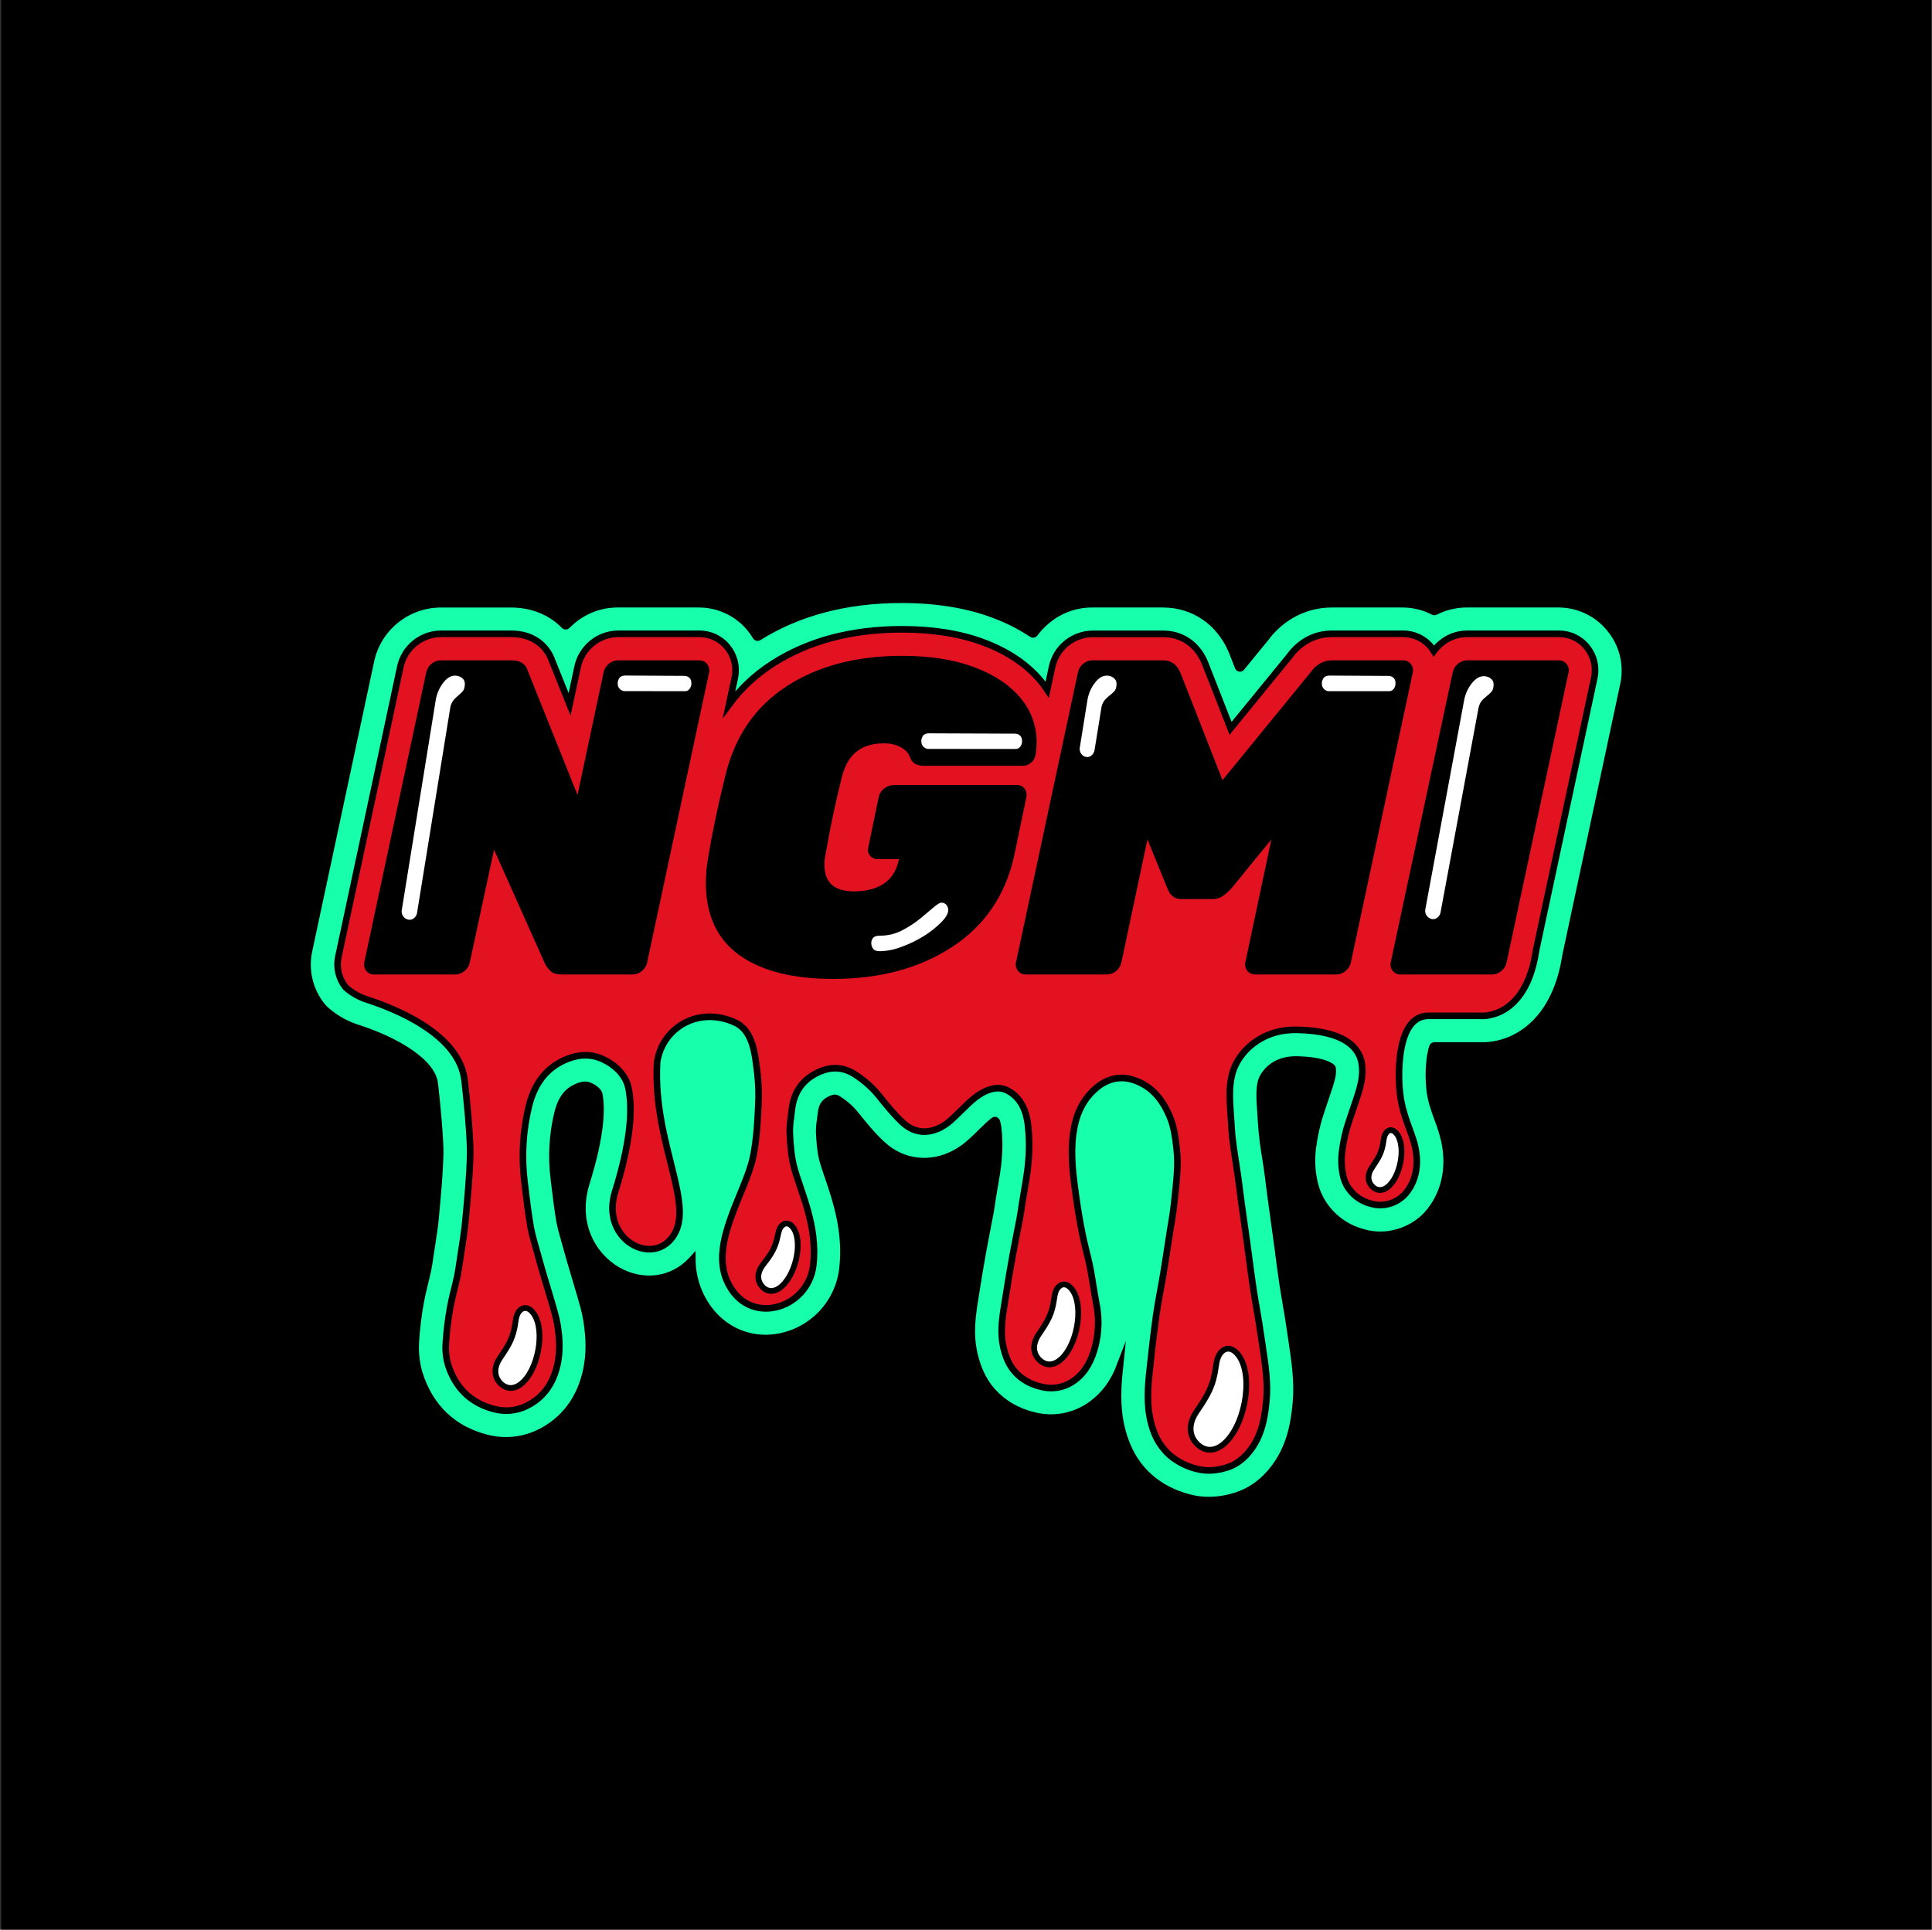 <svg width="1001" height="1000" viewBox="0 0 1001 1000" fill="none" xmlns="http://www.w3.org/2000/svg"><rect x="0" y="0" width="1001" height="1000" fill="#333333" stroke="none"/><defs></defs>
    <g id="Frame 9">
    <rect width="1000" height="1000" transform="translate(0.62)" id="background" fill="#000000"/>
    <g id="Group 14">
    <path id="color_two" fill="#17FFAB" d="M833.995 325.693C830.772 321.747 826.709 318.57 822.102 316.394C817.495 314.218 812.46 313.097 807.365 313.114H759.952C754.276 313.1 748.679 314.443 743.627 317.031C743.486 317.104 743.33 317.142 743.171 317.142C743.013 317.142 742.857 317.104 742.716 317.031C737.771 314.454 732.276 313.112 726.699 313.121H689.955C676.506 313.121 664.057 319.531 655.716 330.727L643.213 346.031C643.103 346.166 642.96 346.271 642.797 346.333C642.635 346.396 642.459 346.414 642.286 346.387C642.114 346.36 641.953 346.288 641.817 346.179C641.682 346.07 641.577 345.926 641.514 345.764L638.412 337.855L637.926 336.684C631.366 321.927 618.123 313.121 602.496 313.121H565.752C557.126 313.12 548.784 316.208 542.237 321.825C539.931 323.757 537.862 325.957 536.074 328.378C535.925 328.592 535.697 328.738 535.44 328.784C535.184 328.83 534.919 328.773 534.705 328.624C528.531 324.541 521.91 321.18 514.97 318.606C501.274 313.422 485.162 310.793 467.132 310.793C438.584 310.793 413.652 317.36 393.006 330.309C392.894 330.377 392.769 330.422 392.639 330.442C392.51 330.461 392.377 330.455 392.25 330.423C392.122 330.392 392.003 330.335 391.897 330.256C391.792 330.178 391.703 330.079 391.636 329.966C390.752 328.473 389.759 327.047 388.665 325.7C385.444 321.752 381.381 318.573 376.773 316.396C372.165 314.22 367.13 313.101 362.034 313.121H319.941C311.316 313.123 302.975 316.21 296.426 321.825C295.513 322.601 294.644 323.404 293.817 324.235C293.724 324.331 293.613 324.408 293.489 324.461C293.365 324.513 293.233 324.54 293.098 324.54C292.964 324.54 292.831 324.513 292.708 324.461C292.584 324.408 292.473 324.331 292.38 324.235C285.532 317.182 275.863 313.135 264.831 313.135H228.087C219.619 313.217 211.434 316.194 204.893 321.572C198.352 326.95 193.848 334.404 192.13 342.696L160.096 492.674L159.918 493.543C158.987 498.431 159.138 503.463 160.36 508.287C161.582 513.11 163.846 517.607 166.992 521.461C167.69 522.315 168.467 523.102 169.313 523.81C174.018 527.852 179.492 530.901 185.405 532.774C190.952 534.547 201.634 538.416 210.831 544.367C216.898 548.29 224.32 554.44 225.211 561.431C226.464 571.518 228.21 591.328 228.053 598.045C227.813 607.892 226.868 618.143 225.95 628.066L225.663 631.168C225.279 635.379 224.588 639.857 223.917 644.178C223.65 645.904 223.382 647.602 223.129 649.355L222.965 650.492C222.561 653.231 222.15 656.114 221.595 658.661C221.184 660.619 220.671 662.715 220.171 664.762C219.383 667.96 218.5 671.61 217.843 675.308C216.667 681.767 215.874 688.291 215.466 694.844C215.04 700.52 215.639 706.226 217.233 711.689C222.752 729.308 234.921 740.915 252.43 745.243C261.334 747.486 270.742 746.564 279.04 742.634C292.229 736.307 300.836 724.83 303.931 709.416C305.465 701.788 305.458 693.79 303.931 684.251C303.512 681.688 302.952 679.151 302.254 676.65C301.014 672.158 299.679 667.7 298.378 663.386V663.317C297.721 661.126 297.068 658.93 296.42 656.73C295.393 653.258 294.311 649.533 293.297 645.774C292.941 644.459 292.571 643.151 292.181 641.802C291.285 638.876 290.542 635.904 289.956 632.9C288.86 626.532 288.052 619.807 287.264 613.295L286.983 610.919C285.55 599.561 286.188 588.037 288.867 576.907C291.208 567.32 295.714 564.458 299.857 562.903C302.87 561.774 304.575 562.219 305.835 562.849C308.869 564.3 310.225 566.067 310.403 566.902C311.82 573.75 311.834 587.322 303.836 612.987C297.269 634.064 307.205 650.91 319.969 658.257C333.116 665.824 348.558 663.701 358.398 652.977L358.685 652.662C358.717 658.499 359.917 664.271 362.212 669.638C369.45 686.374 385.186 695.543 402.305 693.002C411.148 691.644 419.297 687.406 425.487 680.946C431.677 674.486 435.563 666.164 436.543 657.271C438.687 638.289 433.119 621.875 429.011 609.892C427.874 606.543 426.799 603.387 426.135 600.853C425.025 596.621 424.697 591.527 424.45 586.672C424.456 584.453 424.644 582.238 425.012 580.05C425.156 578.927 425.306 577.797 425.43 576.681C425.895 572.524 427.58 570.936 430.148 569.71C432.531 568.573 433.181 568.957 434.085 569.491C437.858 571.81 441.179 574.797 443.884 578.304L444.001 578.448C447.842 583.241 452.218 588.616 457.422 593.362C467.858 602.825 482.244 604.421 494.967 597.539C500.11 594.752 503.788 591.136 506.753 588.226L508.231 586.781C508.793 586.247 509.348 585.713 509.902 585.165C511.463 583.573 513.118 582.078 514.86 580.687C514.984 580.591 515.129 580.526 515.283 580.497C515.437 580.467 515.596 580.475 515.746 580.518C515.897 580.561 516.035 580.639 516.15 580.746C516.265 580.853 516.353 580.985 516.408 581.132C516.724 582.1 516.953 583.095 517.092 584.104C517.771 589.644 517.842 595.242 517.305 600.798C516.955 605.277 516.106 610.152 515.285 614.87C514.908 617.034 514.483 619.492 514.107 621.923C513.99 622.677 513.881 623.437 513.771 624.197V624.354C513.593 625.594 513.408 626.874 513.203 627.97C512.703 630.606 512.183 633.242 511.662 635.879V636.016C510.916 639.789 510.149 643.692 509.444 647.595C507.937 655.936 506.787 662.79 505.814 669.152C505.636 670.329 505.444 671.5 505.253 672.671C503.883 681.32 502.253 691.119 504.883 702.048C506.095 707.088 508.396 714.552 514.319 721.132C519.893 727.295 527.11 731.5 535.766 733.568C540.905 734.872 546.271 735.01 551.47 733.971C556.67 732.932 561.571 730.742 565.814 727.562C572.244 722.858 577.098 716.229 580.289 707.807C580.194 708.731 580.098 709.669 579.995 710.621C578.934 720.954 578.42 733.218 582.734 745.647C585.562 753.864 589.815 760.363 595.745 765.581C601.422 770.566 608.125 774.024 616.247 776.133C619.528 776.991 622.907 777.423 626.299 777.42C631.092 777.378 635.851 776.607 640.412 775.133C647.897 772.784 654.395 768.114 659.743 761.26C668.385 750.166 670.521 737.642 671.473 726.857C672.452 715.695 670.788 705.013 669.378 695.584V695.515C669.042 693.331 668.693 691.071 668.398 688.907C667.789 684.456 667.029 680.101 666.296 675.897V675.787C665.741 672.575 665.159 669.254 664.68 666.07C663.886 660.763 663.16 655.292 662.461 650.006V649.841C662.064 646.851 661.663 643.859 661.256 640.864C660.827 637.728 660.387 634.591 659.935 631.455V631.387C659.462 628.059 658.99 624.738 658.565 621.41C658.264 619.198 657.983 616.979 657.702 614.768L657.661 614.48C657.428 612.638 657.196 610.796 656.977 608.961C656.566 605.914 656.1 602.901 655.641 599.963C654.621 594.087 653.901 588.163 653.484 582.214C653.388 580.221 653.245 578.27 653.108 576.386V576.284C652.663 570.121 652.238 564.3 653.587 559.89C653.587 559.788 657.278 549.098 671.281 549.098H671.925C686.408 549.413 690.345 552.988 690.414 553.515C690.982 556.74 689.352 561.513 687.62 566.567C687.147 567.936 686.682 569.306 686.25 570.675C685.935 571.661 685.606 572.634 685.271 573.613L685.23 573.743C684.367 576.297 683.381 579.221 682.593 582.262C681.566 586.195 680.784 590.188 680.252 594.218C679.29 600.869 679.66 607.644 681.341 614.151C682.229 617.555 683.662 620.793 685.586 623.738C691.105 632.181 699.494 637.625 709.834 639.488C721.036 641.501 733.396 636.865 740.593 627.963C748.632 618.02 751.392 604.914 748.358 591.068C747.441 587.24 746.265 583.479 744.839 579.81C743.113 575.085 741.326 570.189 740.73 564.554C739.744 555.241 740.792 546.544 742.182 542.518C742.245 542.319 742.37 542.145 742.539 542.021C742.707 541.898 742.911 541.832 743.12 541.833H766.443C773.825 542.102 781.123 540.197 787.431 536.355C800.045 528.775 808.269 514.442 811.22 494.886L841.206 354.508L841.377 353.646C842.268 348.73 842.068 343.679 840.793 338.849C839.517 334.019 837.197 329.528 833.995 325.693V325.693Z" stroke="black" stroke-width="3.424" stroke-miterlimit="10"/>
    <path id="color_one" fill="#E31221" d="M240.653 559.504C241.728 568.112 243.81 589.84 243.611 598.392C243.337 609.794 242.208 621.181 241.16 632.555C240.578 638.917 239.455 645.237 238.53 651.571C238.03 654.995 237.558 658.419 236.839 661.843C235.702 667.225 234.1 672.532 233.189 677.955C232.124 683.827 231.399 689.756 231.018 695.711C230.705 699.535 231.071 703.383 232.1 707.078C235.88 719.144 243.858 727.217 256.307 730.299C261.733 731.693 267.476 731.148 272.543 728.758C281.897 724.266 286.991 716.357 288.977 706.394C290.285 699.868 289.908 693.26 288.854 686.72C288.521 684.713 288.083 682.724 287.539 680.763C285.718 674.175 283.677 667.65 281.746 661.089C280.65 657.351 279.561 653.605 278.541 649.846C277.261 645.107 275.713 640.41 274.885 635.589C273.584 628.056 272.714 620.442 271.796 612.841C270.133 599.643 270.885 586.252 274.015 573.323C276.836 561.785 283.033 552.889 294.558 548.555C300.584 546.288 306.685 546.186 312.615 549.028C319.038 552.102 324.256 557.245 325.626 563.846C328.118 575.857 326.167 593.647 318.689 617.648C311.396 641.033 335.514 655.358 347.189 642.628C362.055 626.427 338.239 594.215 340.43 550.87C340.43 550.808 340.43 550.746 340.43 550.691C341.283 544.222 344.423 538.272 349.282 533.917C354.142 529.562 360.4 527.091 366.924 526.951C371.896 526.833 376.823 527.921 381.283 530.121C390.377 534.599 391.192 546.747 392.438 556.498C393.041 561.932 393.192 567.406 392.89 572.864C392.664 578.513 392.137 590.449 390.151 599.755C386.207 618.148 367.965 643.785 376.524 663.568C387.159 688.165 418.781 678.715 421.39 655.591C423.718 634.986 414.673 617.319 411.393 604.802C409.921 599.173 409.516 593.291 409.222 587.498C409.016 583.389 409.811 579.164 410.283 575.001C411.269 566.208 415.645 559.682 423.677 555.827C429.84 552.896 436.051 552.677 442.098 556.259C447.458 559.519 452.184 563.723 456.046 568.667C459.778 573.296 463.579 577.993 467.934 581.972C473.659 587.162 480.76 587.819 487.792 584.026C491.709 581.91 494.606 578.692 497.735 575.699C502.528 571.125 506.931 566.215 513.779 564.373C515.328 563.919 516.956 563.805 518.553 564.039C520.15 564.273 521.677 564.85 523.03 565.729C529.097 569.406 531.576 575.624 532.487 582.026C533.323 588.687 533.431 595.42 532.808 602.104C532.213 609.568 530.624 616.949 529.474 624.372C529.132 626.557 528.871 628.748 528.46 630.919C527.228 637.424 525.872 643.929 524.701 650.428C523.427 657.453 522.215 664.493 521.14 671.56C519.771 680.462 517.75 689.363 519.955 698.532C521.072 703.168 522.695 707.359 525.865 710.906C529.536 715.015 534.082 717.391 539.437 718.665C542.403 719.448 545.508 719.547 548.518 718.954C551.527 718.361 554.363 717.091 556.81 715.241C562.582 711.023 565.602 704.757 567.382 698.053C569.364 690.528 569.552 682.642 567.93 675.031C567.328 672.087 566.903 669.101 566.396 666.129C565.78 662.569 565.287 658.987 564.527 655.461C563.363 650.078 561.849 644.778 560.781 639.382C559.521 633.035 558.419 626.639 557.536 620.209C556.057 609.479 554.564 598.769 556.002 587.84C557.248 578.411 560.514 570.235 567.848 563.948C573.895 558.765 580.797 557.272 588.261 559.997C596.964 563.175 602.251 569.858 605.853 578.15C608.277 583.731 609.009 589.682 609.667 595.564C610.708 604.843 609.283 614.114 608.38 623.352C607.839 628.912 606.756 634.425 605.907 639.951C604.88 646.648 603.887 653.352 602.778 660.028C601.566 667.355 600.039 674.634 598.998 681.989C597.629 692.061 596.458 702.169 595.417 712.283C594.431 721.869 594.164 731.415 597.368 740.714C599.013 745.832 601.974 750.428 605.955 754.04C610.048 757.544 614.92 760.019 620.164 761.257C625.588 762.675 630.758 762.058 635.832 760.463C640.625 758.956 644.521 755.8 647.63 751.814C653.649 744.097 655.341 734.914 656.162 725.533C657.19 713.892 654.738 702.484 653.163 691.034C652.115 683.461 650.582 675.969 649.452 668.382C648.185 659.939 647.137 651.462 645.973 642.998C645.083 636.506 644.138 629.987 643.234 623.53C642.666 619.373 642.173 615.203 641.611 611.04C640.358 601.693 638.461 592.38 638.002 582.964C637.557 573.823 636.017 564.359 638.756 555.396C641.659 545.871 652.732 533.278 672.165 533.702C696.283 534.236 704.055 542.604 705.507 550.856C707.006 559.347 703.404 567.413 700.83 575.405C699.679 578.972 698.358 582.492 697.406 586.108C696.531 589.455 695.866 592.853 695.413 596.283C694.742 600.952 694.991 605.707 696.146 610.28C696.618 612.056 697.369 613.745 698.371 615.286C701.693 620.36 706.424 623.215 712.45 624.304C715.421 624.748 718.456 624.425 721.266 623.365C724.077 622.306 726.57 620.545 728.508 618.25C734.411 610.951 734.924 602.206 733.206 594.338C731.487 586.471 726.584 578.233 725.303 566.16C724.194 555.683 723.968 527.334 739.375 526.444H739.964H766.855C766.855 526.444 790.562 529.046 795.937 492.13L826.019 351.301L826.101 350.883C826.626 348.169 826.548 345.372 825.874 342.691C825.199 340.01 823.945 337.51 822.198 335.367C820.431 333.181 818.191 331.424 815.646 330.228C813.102 329.032 810.32 328.429 807.509 328.464H760.069C755.079 328.483 750.26 330.285 746.483 333.545C745.146 334.67 743.947 335.948 742.909 337.352C742.482 336.662 742.013 335.999 741.505 335.367C739.737 333.181 737.497 331.424 734.953 330.229C732.409 329.033 729.627 328.43 726.817 328.464H690.113C681.355 328.464 673.542 332.573 668.071 340.105L637.585 377.446L624.266 343.447L624.026 342.879C619.959 333.716 612.173 328.498 602.675 328.498H565.931C561.009 328.582 556.263 330.337 552.471 333.476C548.679 336.614 546.068 340.949 545.066 345.768L542.573 357.409C541.615 355.971 540.581 354.554 539.451 353.171C532.425 344.563 522.428 337.77 509.732 332.977C497.762 328.451 483.499 326.129 467.331 326.129C441.194 326.129 418.624 332.148 400.224 344.022C391.522 349.587 383.912 356.698 377.771 365.003L380.701 351.308L380.784 350.89C381.307 348.176 381.229 345.38 380.554 342.699C379.88 340.018 378.626 337.517 376.88 335.373C375.113 333.188 372.873 331.431 370.329 330.236C367.785 329.04 365.003 328.437 362.192 328.471H320.1C315.176 328.552 310.426 330.307 306.633 333.447C302.839 336.587 300.227 340.926 299.228 345.748L295.119 365.038L286.217 342.851C283.177 333.833 275.261 328.471 264.99 328.471H228.245C223.323 328.555 218.577 330.31 214.785 333.448C210.994 336.587 208.382 340.922 207.38 345.741L175.32 495.814L175.237 496.239C174.714 498.945 174.79 501.734 175.461 504.408C176.132 507.082 177.381 509.576 179.12 511.715C179.243 511.841 179.373 511.96 179.51 512.071C182.652 514.764 186.303 516.797 190.247 518.049C203.696 522.37 237.667 535.517 240.653 559.504Z" stroke="black" stroke-width="3.424" stroke-miterlimit="10"/>
    <path id="Vector" d="M635.26 747.196C645.963 736.493 649.688 710.123 640.533 700.974C637.746 698.18 634.952 698.489 632.932 700.509C631.227 702.214 630.453 704.542 629.987 708.109C628.618 718.189 625.954 722.688 620.058 731.392C615.265 738.369 616.34 744.402 620.216 748.299C624.406 752.489 629.987 752.489 635.26 747.196Z" fill="white" stroke="black" stroke-width="2.979" stroke-miterlimit="10"/>
    <path id="Vector_2" d="M550.372 703.83C558.849 695.352 561.794 674.474 554.549 667.229C552.337 665.017 550.125 665.264 548.53 666.859C547.16 668.229 546.565 670.05 546.195 672.878C545.092 680.863 543.004 684.424 538.34 691.299C534.533 696.825 535.389 701.618 538.457 704.686C541.778 708 546.195 708 550.372 703.83Z" fill="white" stroke="black" stroke-width="2.979" stroke-miterlimit="10"/>
    <path id="Vector_3" d="M271.246 716.06C279.723 707.583 282.668 686.704 275.423 679.459C273.211 677.247 270.999 677.494 269.404 679.089C268.034 680.459 267.438 682.28 267.068 685.109C265.966 693.093 263.877 696.654 259.207 703.529C255.4 709.055 256.263 713.848 259.331 716.916C262.645 720.23 267.069 720.23 271.246 716.06Z" fill="white" stroke="black" stroke-width="2.979" stroke-miterlimit="10"/>
    <path id="Vector_4" d="M405.054 666.571C412.703 659.779 416.271 642.139 410.464 635.6C408.69 633.6 406.794 633.703 405.349 634.976C404.13 636.065 403.513 637.599 403.055 639.989C401.685 646.734 399.754 649.665 395.427 655.293C391.907 659.806 392.393 663.935 394.858 666.702C397.515 669.701 401.281 669.92 405.054 666.571Z" fill="white" stroke="black" stroke-width="2.979" stroke-miterlimit="10"/>
    <path id="Vector_5" d="M719.954 614.281C726.295 607.94 728.5 592.321 723.077 586.891C721.426 585.24 719.769 585.419 718.577 586.617C717.564 587.63 717.105 589.007 716.831 591.116C716.003 597.094 714.442 599.758 710.949 604.9C708.101 609.009 708.744 612.624 711.038 614.918C713.524 617.404 716.818 617.404 719.954 614.281Z" fill="white" stroke="black" stroke-width="2.979" stroke-miterlimit="10"/>
    <path id="Vector_6" d="M189.786 503.141C189.29 502.532 188.938 501.818 188.756 501.053C188.575 500.288 188.569 499.492 188.739 498.724L220.834 348.493C221.165 346.748 222.113 345.181 223.504 344.077C224.822 342.892 226.526 342.23 228.298 342.214H265.042C269.544 342.214 272.335 343.997 273.417 347.562L299.226 411.978L312.716 348.493C313.047 346.747 313.998 345.178 315.393 344.077C316.71 342.892 318.415 342.23 320.186 342.214H362.279C363.056 342.185 363.828 342.339 364.534 342.662C365.24 342.985 365.861 343.47 366.347 344.077C366.843 344.686 367.195 345.4 367.376 346.165C367.558 346.93 367.564 347.726 367.394 348.493L335.299 498.724C334.968 500.469 334.02 502.037 332.629 503.141C331.311 504.324 329.606 504.987 327.835 505.004H291.091C288.456 505.004 286.558 504.46 285.393 503.374C284.234 502.295 283.252 501.04 282.483 499.656L255.976 440.355L243.417 498.724C243.08 500.469 242.13 502.035 240.74 503.141C239.423 504.326 237.718 504.988 235.946 505.004H193.854C193.077 505.033 192.305 504.879 191.599 504.556C190.892 504.232 190.272 503.748 189.786 503.141V503.141Z" fill="black"/>
    <path id="Vector_7" d="M382.923 494.873C371.456 486.583 365.72 474.143 365.715 457.553C365.747 452.792 366.205 448.044 367.085 443.365C369.098 431.121 372.043 417.168 375.918 401.505C380.885 381.355 391.467 366.046 407.664 355.578C423.861 345.11 443.745 339.876 467.314 339.876C481.886 339.876 494.406 341.853 504.874 345.806C515.341 349.76 523.33 355.11 528.841 361.857C534.194 368.196 537.119 376.233 537.092 384.53C537.102 386.95 536.873 389.365 536.407 391.74C536.073 393.173 535.253 394.446 534.086 395.342C532.988 396.297 531.589 396.833 530.134 396.856H478.736C475.791 396.856 473.698 396.002 472.457 394.294C471.924 393.405 471.466 392.473 471.087 391.508C470.316 389.805 468.766 388.333 466.437 387.091C463.767 385.772 460.813 385.133 457.837 385.228C446.209 385.228 438.999 391.042 436.205 402.669C433.101 414.762 430.312 427.939 427.837 442.201C427.381 444.184 427.151 446.212 427.153 448.247C427.153 457.377 432.268 461.943 442.498 461.943C448.702 461.943 453.82 460.626 457.851 457.991C461.881 455.357 464.516 451.171 465.753 445.433V445.221H454.796C454.02 445.251 453.247 445.099 452.541 444.775C451.834 444.451 451.213 443.966 450.729 443.358C450.232 442.75 449.896 442.027 449.754 441.254C449.612 440.482 449.667 439.687 449.914 438.941L455.262 413.126C455.61 411.356 456.606 409.781 458.056 408.709C459.417 407.538 461.144 406.879 462.938 406.846H526.889C527.65 406.809 528.408 406.959 529.097 407.284C529.786 407.609 530.385 408.098 530.84 408.709C531.303 409.335 531.626 410.054 531.786 410.816C531.947 411.578 531.942 412.366 531.771 413.126L525.492 443.358C520.991 463.828 510.295 479.603 493.404 490.682C476.513 501.762 455.97 507.304 431.775 507.308C410.684 507.313 394.4 503.168 382.923 494.873Z" fill="black"/>
    <path id="Vector_8" d="M527.446 503.141C526.95 502.532 526.598 501.818 526.416 501.053C526.235 500.288 526.229 499.492 526.398 498.724L558.486 348.493C558.824 346.749 559.773 345.183 561.164 344.077C562.481 342.892 564.186 342.23 565.957 342.214H602.702C606.728 342.214 609.673 344.307 611.535 348.493L633.4 404.309L678.978 348.493C681.923 344.307 685.643 342.214 690.14 342.214H726.884C727.661 342.185 728.433 342.339 729.139 342.662C729.846 342.985 730.467 343.47 730.952 344.077C731.448 344.686 731.8 345.4 731.982 346.165C732.163 346.93 732.169 347.726 731.999 348.493L699.911 498.724C699.574 500.469 698.624 502.035 697.234 503.141C695.917 504.326 694.212 504.988 692.441 505.004H650.348C649.572 505.033 648.799 504.879 648.093 504.556C647.386 504.232 646.766 503.748 646.281 503.141C645.781 502.533 645.427 501.82 645.245 501.054C645.064 500.289 645.059 499.492 645.233 498.724L658.723 435L638.255 460.117C636.825 461.729 635.217 463.174 633.462 464.424C631.914 465.451 630.087 465.977 628.23 465.931H611.946C608.536 465.931 606.135 463.993 604.743 460.117L594.505 435L581.022 498.724C580.685 500.469 579.735 502.035 578.345 503.141C577.027 504.326 575.323 504.988 573.551 505.004H531.459C530.692 505.024 529.93 504.866 529.234 504.543C528.538 504.22 527.926 503.74 527.446 503.141V503.141Z" fill="black"/>
    <path id="Vector_9" d="M721.613 503.141C721.116 502.531 720.764 501.817 720.582 501.053C720.401 500.288 720.395 499.492 720.565 498.724L752.66 348.493C752.991 346.748 753.939 345.181 755.331 344.077C756.648 342.892 758.353 342.23 760.124 342.214H807.564C808.342 342.186 809.115 342.339 809.822 342.663C810.53 342.986 811.152 343.47 811.639 344.077C812.136 344.686 812.488 345.4 812.668 346.165C812.848 346.93 812.853 347.726 812.68 348.493L780.591 498.724C780.254 500.469 779.305 502.035 777.914 503.141C776.597 504.325 774.892 504.988 773.121 505.004H725.721C724.938 505.039 724.158 504.889 723.444 504.565C722.73 504.241 722.102 503.753 721.613 503.141V503.141Z" fill="black"/>
    <path id="Vector_10" d="M475.773 474.656C472.98 476.908 469.973 478.88 466.795 480.545C463.439 482.315 459.695 483.226 455.901 483.195C453.737 483.195 452.169 483.729 451.189 484.811C450.202 485.896 449.674 487.322 449.717 488.789C449.696 490.292 450.219 491.751 451.189 492.898C452.166 494.076 453.737 494.665 455.901 494.665C459.933 494.567 463.919 493.77 467.679 492.309C471.901 490.782 475.948 488.808 479.751 486.42C483.182 484.295 486.345 481.766 489.173 478.888C491.721 476.24 492.997 473.836 493.001 471.677C493.04 470.211 492.512 468.787 491.529 467.699C491.047 467.167 490.455 466.747 489.794 466.468C489.132 466.189 488.418 466.057 487.701 466.082C486.523 466.082 484.903 466.966 482.839 468.733C480.776 470.499 478.42 472.474 475.773 474.656Z" fill="white" stroke="black" stroke-width="3.424" stroke-miterlimit="10"/>
    <path id="Vector_11" d="M237.07 348.53C238.724 348.761 240.236 349.589 241.322 350.858C242.408 352.132 242.778 353.832 242.431 355.96C242.303 357.243 241.795 358.458 240.973 359.452C240.263 360.227 239.499 360.95 238.686 361.616C237.877 362.289 237.113 363.014 236.399 363.786C235.541 364.874 235.018 366.187 234.892 367.566L217.773 473.37C217.546 474.886 216.738 476.253 215.52 477.184C214.941 477.664 214.264 478.012 213.537 478.203C212.809 478.395 212.049 478.426 211.309 478.293C209.785 478.008 208.43 477.148 207.523 475.891C206.617 474.634 206.229 473.077 206.44 471.541L224.018 362.828C224.595 358.944 226.217 355.29 228.709 352.255C231.187 349.269 233.974 348.028 237.07 348.53Z" fill="white" stroke="black" stroke-width="3.424" stroke-miterlimit="10"/>
    <path id="Vector_12" d="M770.239 348.852C771.885 349.122 773.375 349.984 774.43 351.276C775.491 352.57 775.799 354.282 775.423 356.398C775.255 357.664 774.722 358.853 773.889 359.822C773.155 360.577 772.373 361.284 771.547 361.937C770.723 362.591 769.941 363.295 769.205 364.047C768.327 365.117 767.776 366.417 767.616 367.792L748.053 473.171C747.792 474.681 746.952 476.03 745.711 476.93C745.121 477.396 744.437 477.728 743.707 477.903C742.976 478.078 742.216 478.092 741.479 477.944C739.966 477.624 738.633 476.735 737.756 475.461C736.879 474.186 736.526 472.624 736.768 471.096L756.859 362.821C757.529 358.951 759.235 355.335 761.796 352.358C764.339 349.45 767.153 348.281 770.239 348.852Z" fill="white" stroke="black" stroke-width="3.424" stroke-miterlimit="10"/>
    <path id="Vector_13" d="M576.195 361.592C575.351 362.255 574.553 362.973 573.805 363.742C572.925 364.818 572.386 366.131 572.257 367.515L568.792 389.03C568.567 390.537 567.776 391.901 566.58 392.845C566.022 393.325 565.364 393.676 564.653 393.871C563.943 394.067 563.198 394.102 562.472 393.974C561.725 393.856 561.012 393.583 560.378 393.173C559.743 392.762 559.202 392.224 558.788 391.591C558.331 390.975 558.003 390.273 557.825 389.527C557.646 388.781 557.619 388.006 557.747 387.25L561.678 362.831C562.255 358.945 563.876 355.289 566.368 352.252C568.833 349.275 571.618 348.033 574.722 348.526C576.374 348.76 577.884 349.587 578.968 350.855C580.059 352.119 580.431 353.82 580.084 355.956C579.954 357.244 579.43 358.461 578.585 359.442C577.838 360.212 577.039 360.93 576.195 361.592V361.592Z" fill="white" stroke="black" stroke-width="3.424" stroke-miterlimit="10"/>
    <path id="Vector_14" d="M525.76 389.855C526.668 389.935 527.581 389.753 528.39 389.333C529.199 388.912 529.871 388.269 530.327 387.479C531.147 386.137 531.451 384.543 531.183 382.994C531.094 382.234 530.832 381.505 530.418 380.861C530.004 380.218 529.448 379.678 528.794 379.283C527.894 378.752 526.866 378.48 525.821 378.495L481.14 378.324C479.018 378.406 477.491 379.194 476.566 380.7C475.746 382.042 475.444 383.637 475.717 385.185C475.832 385.989 476.13 386.755 476.587 387.426C477.044 388.096 477.648 388.653 478.354 389.054C479.231 389.636 480.275 389.913 481.325 389.842L525.76 389.855Z" fill="white" stroke="black" stroke-width="3.424" stroke-miterlimit="10"/>
    <path id="Vector_15" d="M354.421 359.905C355.331 359.986 356.244 359.805 357.055 359.384C357.865 358.963 358.539 358.319 358.995 357.529C359.814 356.187 360.116 354.592 359.845 353.044C359.757 352.284 359.497 351.555 359.084 350.911C358.671 350.268 358.116 349.728 357.462 349.332C356.562 348.803 355.534 348.53 354.49 348.545L323.833 348.374C321.71 348.456 320.187 349.248 319.265 350.75C318.44 352.089 318.135 353.685 318.409 355.235C318.524 356.038 318.822 356.805 319.279 357.475C319.736 358.146 320.34 358.703 321.046 359.104C321.923 359.685 322.967 359.962 324.018 359.891L354.421 359.905Z" fill="white" stroke="black" stroke-width="3.424" stroke-miterlimit="10"/>
    <path id="Vector_16" d="M719.238 359.902C720.148 359.982 721.062 359.802 721.872 359.381C722.682 358.96 723.356 358.316 723.813 357.525C724.631 356.183 724.933 354.589 724.662 353.04C724.574 352.287 724.315 351.564 723.906 350.925C723.497 350.287 722.947 349.75 722.299 349.356C721.399 348.827 720.372 348.554 719.327 348.569L688.67 348.397C686.548 348.48 685.025 349.272 684.103 350.774C683.278 352.113 682.973 353.709 683.247 355.259C683.362 356.062 683.659 356.829 684.116 357.499C684.573 358.17 685.178 358.727 685.883 359.128C686.761 359.709 687.805 359.986 688.855 359.915L719.238 359.902Z" fill="white" stroke="black" stroke-width="3.424" stroke-miterlimit="10"/>
    </g>
    </g>
    </svg>
    